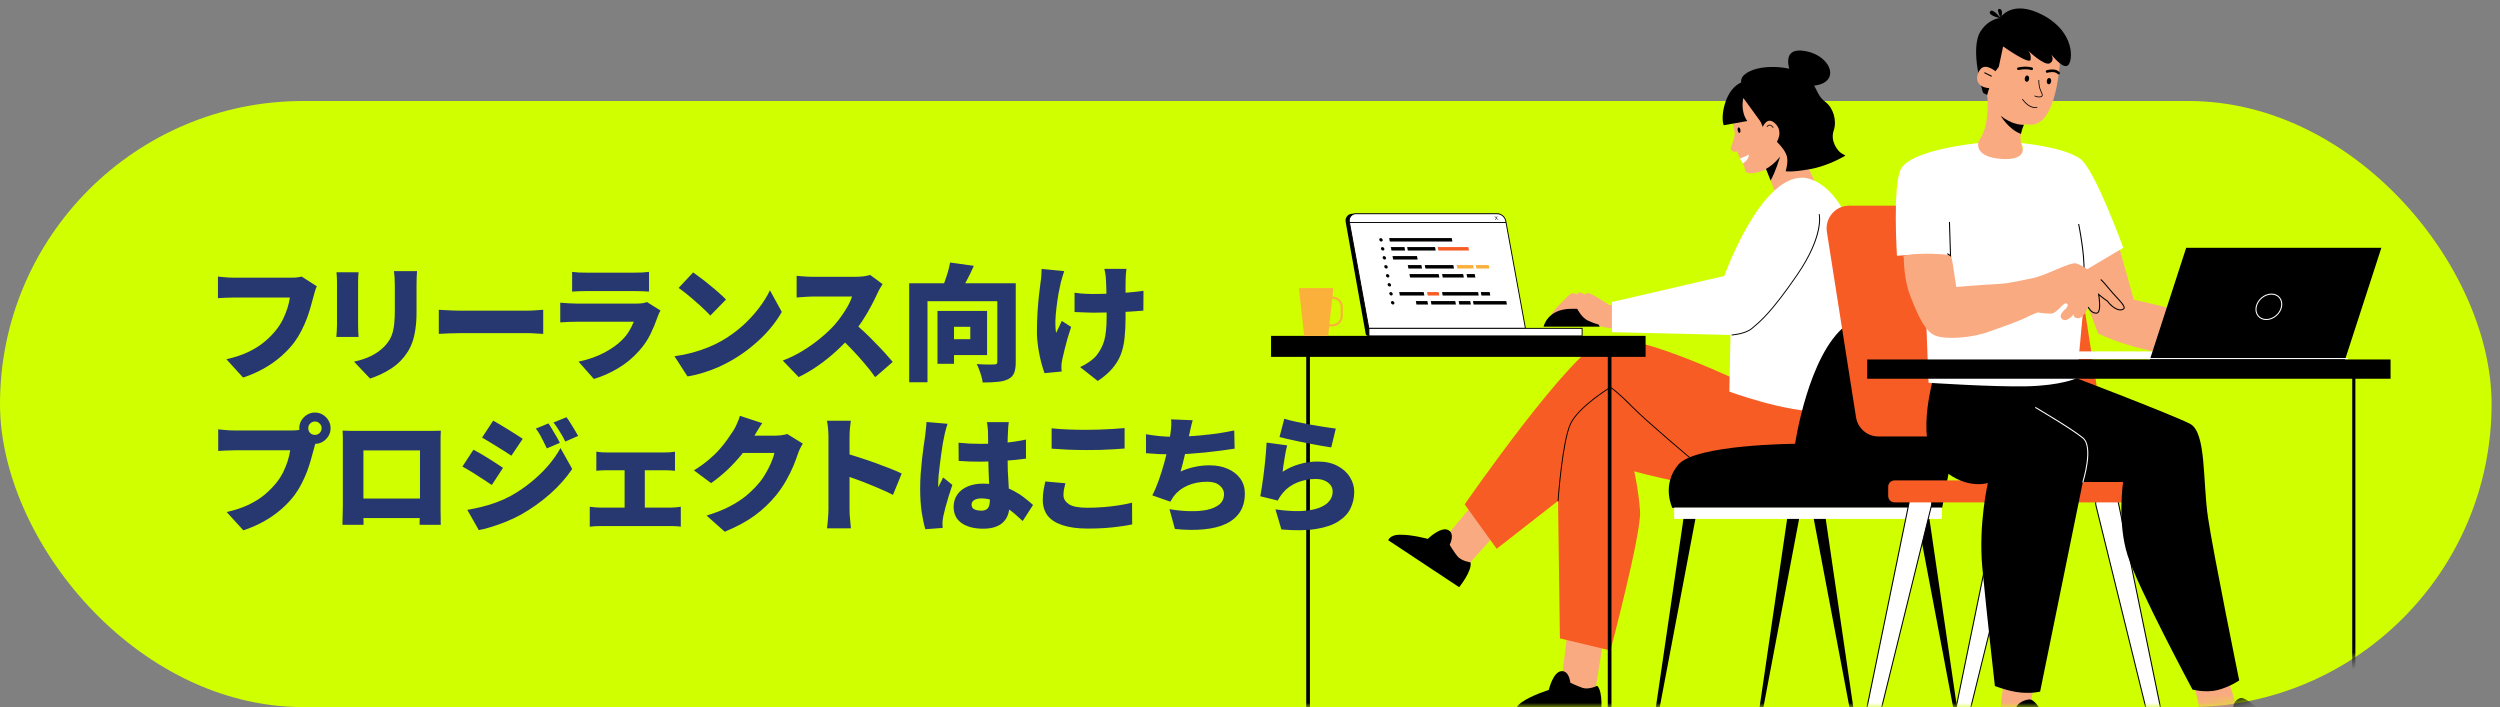<svg width="297" height="84" viewBox="0 0 297 84" fill="none" xmlns="http://www.w3.org/2000/svg">
<rect x="0" y="0" width="297" height="84" fill="#808080" stroke="none"/>
<rect y="12" width="296" height="72" rx="36" fill="#D0FF00"/>
<mask id="mask0_665_3705" style="mask-type:alpha" maskUnits="userSpaceOnUse" x="0" y="0" width="297" height="84">
<path d="M0 0H297V47C297 67.434 280.435 84 260 84H37C16.566 84 0 67.434 0 47V0Z" fill="#D0FF00"/>
</mask>
<g mask="url(#mask0_665_3705)">
<g clip-path="url(#clip0_665_3705)">
<path d="M194.231 39.462C194.231 39.462 190.361 38.898 189.545 38.632C187.373 37.925 187.373 36.688 187.373 36.688C187.373 36.688 184.854 37.925 184.506 37.749C184.158 37.573 184.158 37.307 185.288 36.158C186.417 35.009 186.591 34.832 186.851 34.832C187.112 34.832 187.46 35.009 187.46 35.009C187.46 35.009 187.373 34.744 187.634 34.744C187.894 34.744 188.329 35.009 188.329 35.009C188.329 35.009 188.242 34.832 188.677 34.832C189.111 34.832 191.196 36.246 191.196 36.246L195.104 36.158L194.23 39.462H194.231Z" fill="#F9AA81"/>
<path d="M190.055 38.806H183.378C183.378 38.806 183.813 36.688 186.678 36.688H187.373C187.373 36.688 187.894 37.749 188.677 38.102C189.458 38.456 189.892 38.544 189.892 38.544L190.054 38.806H190.055Z" fill="black"/>
<path d="M216.726 23.864C216.83 24.081 214.344 27.781 214.344 27.781C214.344 27.781 211.741 25.078 211.64 24.725L210.348 21.446L209.8 20.057L209.229 18.608L212.132 14.363L216.727 23.864H216.726Z" fill="#F9AA81"/>
<path d="M211.344 19.375C211.344 19.375 209.185 20.709 207.753 20.565C207.158 20.509 207.389 19.911 207.057 19.42C206.928 19.232 206.816 19.029 206.721 18.829C206.466 18.301 206.316 17.787 206.237 17.556C205.969 16.885 206.134 15.941 206.073 15.627C205.984 15.321 205.379 13.155 206.42 11.483C206.766 10.925 207.651 11.769 208.619 12.716C209.562 13.669 210.587 14.722 210.591 14.721C210.743 16.302 210.995 17.858 211.344 19.375Z" fill="#F9AA81"/>
<path d="M214.264 8.832C216.034 10.14 215.604 11.18 216.858 12.11C217.776 12.791 218.253 14.32 217.846 15.503C217.403 16.788 218.337 17.964 218.787 18.225L219.238 18.484C219.238 18.484 217.278 19.693 215.04 20.093C212.736 20.503 212.135 20.341 212.135 20.341C212.135 20.341 212.484 19.258 212.271 18.531C212.057 17.804 211.279 17.042 211.279 17.042L210.184 15.843L209.922 15.89C209.922 15.89 209.467 15.439 209.073 14.157C208.546 12.441 205.896 10.093 207.197 8.91C208.771 7.479 212.906 7.828 214.264 8.831V8.832Z" fill="black"/>
<path d="M209.258 15.507C209.258 15.507 209.731 13.716 210.773 14.571C212.016 15.592 211.016 16.97 211.016 16.97L209.258 15.507Z" fill="#F9AA81"/>
<path d="M212.922 9.171C212.922 9.171 211.066 5.377 214.584 6.089C218.103 6.802 219.04 10.982 213.408 10.088C207.777 9.194 212.922 9.171 212.922 9.171Z" fill="black"/>
<path d="M204.777 14.878C204.388 13.918 204.874 10.906 206.592 9.933C210.065 7.967 209.291 14.641 209.291 14.641L207.109 11.639C207.109 11.639 206.708 13.179 207.58 14.381L204.777 14.878Z" fill="black"/>
<path d="M210.641 15.193C210.624 15.193 210.608 15.185 210.597 15.171C210.474 15.003 210.353 14.918 210.235 14.918H210.232C210.082 14.919 209.981 15.062 209.981 15.063C209.963 15.088 209.929 15.094 209.904 15.076C209.88 15.059 209.873 15.024 209.891 14.998C209.896 14.991 210.024 14.809 210.23 14.807C210.387 14.807 210.54 14.905 210.684 15.105C210.702 15.13 210.697 15.165 210.673 15.183C210.664 15.191 210.653 15.194 210.641 15.194V15.193Z" fill="#2F1715"/>
<path d="M206.76 15.43C206.791 15.612 206.744 15.772 206.655 15.788C206.567 15.803 206.468 15.669 206.438 15.487C206.407 15.306 206.454 15.145 206.543 15.13C206.631 15.114 206.73 15.249 206.76 15.43Z" fill="black"/>
<path d="M206.123 15.989C206.123 15.989 205.819 17.066 205.661 17.433C205.502 17.8 205.792 18.201 206.528 17.957L206.124 15.989H206.123Z" fill="#F9AA81"/>
<path d="M207.763 18.359C207.761 18.797 207.453 19.15 207.056 19.42C206.927 19.232 206.815 19.03 206.72 18.829C207.116 18.678 207.536 18.501 207.763 18.359Z" fill="white"/>
<path d="M211.48 18.605C210.959 20.286 210.526 21.136 210.349 21.446L209.8 20.057C210.056 19.935 210.683 19.564 211.481 18.605H211.48Z" fill="black"/>
<path d="M190.596 75.328L189.346 83.152L185.29 82.62L186.154 75.709L190.596 75.328Z" fill="#F9AA81"/>
<path d="M190.206 84.694C190.206 84.694 190.482 82.216 189.751 81.472C189.751 81.472 188.746 81.968 188.015 81.72C187.284 81.472 186.553 81.101 186.553 81.101C186.553 81.101 186.431 79.615 185.456 79.739C184.482 79.862 183.994 81.969 183.994 81.969C183.994 81.969 181.92 82.598 180.729 83.463C179.882 84.078 180.048 84.695 180.048 84.695H190.205L190.206 84.694Z" fill="black"/>
<path d="M178.604 62.435L173.349 68.289L170.24 65.585L174.681 60.281L178.604 62.435Z" fill="#F9AA81"/>
<path d="M173.347 69.758C173.347 69.758 174.911 67.838 174.699 66.808C174.699 66.808 173.59 66.663 173.112 66.049C172.634 65.434 172.222 64.716 172.222 64.716C172.222 64.716 172.92 63.404 172.038 62.965C171.156 62.527 169.616 64.018 169.616 64.018C169.616 64.018 167.616 63.467 166.155 63.529C165.115 63.572 164.922 64.181 164.922 64.181L173.347 69.758Z" fill="black"/>
<path d="M216.116 46.921L208.238 46.031C208.238 46.031 194.454 39.266 190.62 40.353C186.786 41.439 174.004 59.918 174.004 59.918L177.806 65.194L185.097 59.503L185.317 75.84L191.319 77.278C191.319 77.278 195.028 63.275 194.838 60.718C194.65 58.16 194.147 55.986 194.147 55.986C194.147 55.986 203.637 58.8 212.562 58.288C221.487 57.778 216.116 46.922 216.116 46.922V46.921Z" fill="#F75C25"/>
<path d="M185.096 59.558C185.096 59.558 185.094 59.558 185.092 59.558C185.061 59.555 185.039 59.529 185.041 59.499C185.062 59.206 185.557 52.303 186.556 50.27C187.557 48.233 191.254 45.985 191.291 45.963L191.318 45.946L191.345 45.963C191.376 45.981 192.127 46.435 193.933 48.274C195.733 50.105 200.978 54.492 201.032 54.536C201.055 54.556 201.058 54.59 201.04 54.614C201.021 54.637 200.986 54.64 200.963 54.621C200.91 54.577 195.66 50.186 193.857 48.352C192.247 46.714 191.468 46.173 191.318 46.076C190.972 46.29 187.594 48.406 186.653 50.32C185.664 52.333 185.155 59.435 185.151 59.506C185.149 59.535 185.125 59.558 185.096 59.558Z" fill="black"/>
<path d="M214.095 21.108C209.004 21.093 204.845 32.783 204.845 32.783L191.495 35.882V39.462L205.58 39.793L205.448 46.525C205.448 46.525 212.328 49.057 216.39 48.858C220.452 48.658 222.791 48.137 222.791 48.137C222.791 48.137 221.699 45.741 221.042 41.015C220.521 37.276 221.128 31.497 220.32 28.448C218.879 23.002 215.859 21.115 214.095 21.109V21.108Z" fill="white"/>
<path d="M235 37.443C233.617 36.292 223.75 35.205 219.287 38.657C214.825 42.111 213.254 52.724 213.254 52.724C213.254 52.724 201.375 52.788 199.364 55.218C197.353 57.648 198.673 60.334 198.673 60.334H230.727L235.001 37.443H235Z" fill="black"/>
<path d="M232.186 84.827L227.731 61.319C227.656 60.926 227.909 60.547 228.294 60.472C228.681 60.396 229.053 60.653 229.127 61.045C229.129 61.054 229.13 61.066 229.133 61.075L232.597 84.755C232.614 84.871 232.536 84.98 232.421 84.997C232.309 85.013 232.206 84.938 232.184 84.826L232.186 84.827Z" fill="black"/>
<path d="M208.93 84.755L212.395 61.075C212.453 60.68 212.815 60.407 213.203 60.466C213.592 60.525 213.86 60.894 213.802 61.289C213.801 61.298 213.799 61.31 213.796 61.319L209.342 84.827C209.32 84.943 209.21 85.018 209.096 84.996C208.986 84.974 208.913 84.868 208.929 84.755H208.93Z" fill="black"/>
<path d="M219.866 84.827L215.412 61.319C215.337 60.926 215.59 60.547 215.975 60.472C216.361 60.396 216.734 60.653 216.808 61.045C216.81 61.054 216.811 61.066 216.813 61.075L220.278 84.755C220.295 84.871 220.217 84.98 220.102 84.997C219.99 85.013 219.887 84.938 219.865 84.826L219.866 84.827Z" fill="black"/>
<path d="M196.612 84.755L200.076 61.075C200.134 60.68 200.497 60.407 200.885 60.466C201.274 60.525 201.542 60.894 201.484 61.289C201.483 61.298 201.48 61.31 201.478 61.319L197.023 84.827C197.002 84.943 196.892 85.018 196.778 84.996C196.668 84.974 196.595 84.868 196.611 84.755H196.612Z" fill="black"/>
<path d="M198.892 61.645L230.694 61.645V60.302L198.892 60.302V61.645Z" fill="white"/>
<path d="M151 42.398L195.498 42.398V39.904L151 39.904V42.398Z" fill="black"/>
<path d="M191.443 41.119H191.005V84.791H191.443V41.119Z" fill="black"/>
<path d="M155.619 41.119H155.181V84.791H155.619V41.119Z" fill="black"/>
<path d="M162.522 39.907H180.556C180.731 39.907 180.864 39.746 180.832 39.571L178.334 25.625C178.31 25.489 178.194 25.391 178.058 25.391H160.647C160.148 25.391 159.771 25.852 159.862 26.351L162.246 39.674C162.27 39.81 162.386 39.907 162.522 39.907Z" fill="black"/>
<path d="M162.616 39.009H181.219L178.89 26.276C178.795 25.762 178.356 25.39 177.841 25.39H161.085C160.586 25.39 160.208 25.851 160.3 26.35L162.616 39.009Z" fill="white"/>
<path d="M181.286 39.065H162.571L160.247 26.36C160.2 26.105 160.266 25.846 160.429 25.647C160.592 25.448 160.831 25.334 161.085 25.334H177.842C178.382 25.334 178.845 25.726 178.944 26.266L181.286 39.065ZM162.662 38.953H181.154L178.836 26.286C178.747 25.799 178.329 25.445 177.842 25.445H161.085C160.863 25.445 160.655 25.544 160.513 25.718C160.37 25.892 160.312 26.119 160.354 26.34L162.662 38.953Z" fill="black"/>
<path d="M165.653 35.971C165.674 36.085 165.601 36.177 165.489 36.177C165.378 36.177 165.27 36.085 165.25 35.971C165.229 35.858 165.302 35.765 165.414 35.765C165.525 35.765 165.633 35.858 165.653 35.971Z" fill="black"/>
<path d="M165.455 34.902C165.476 35.016 165.403 35.108 165.291 35.108C165.179 35.108 165.072 35.016 165.051 34.902C165.031 34.789 165.104 34.696 165.216 34.696C165.327 34.696 165.434 34.789 165.455 34.902Z" fill="black"/>
<path d="M165.256 33.834C165.277 33.947 165.204 34.04 165.092 34.04C164.98 34.04 164.873 33.947 164.852 33.834C164.832 33.72 164.905 33.628 165.017 33.628C165.128 33.628 165.235 33.72 165.256 33.834Z" fill="black"/>
<path d="M165.058 32.765C165.079 32.879 165.005 32.971 164.894 32.971C164.782 32.971 164.675 32.879 164.654 32.765C164.633 32.651 164.707 32.559 164.818 32.559C164.93 32.559 165.037 32.651 165.058 32.765Z" fill="black"/>
<path d="M164.86 31.697C164.881 31.811 164.807 31.903 164.696 31.903C164.584 31.903 164.477 31.811 164.456 31.697C164.435 31.584 164.509 31.491 164.62 31.491C164.732 31.491 164.839 31.584 164.86 31.697Z" fill="black"/>
<path d="M164.661 30.629C164.682 30.742 164.608 30.834 164.497 30.834C164.385 30.834 164.278 30.742 164.257 30.629C164.236 30.515 164.309 30.423 164.421 30.423C164.533 30.423 164.64 30.515 164.661 30.629Z" fill="black"/>
<path d="M164.463 29.56C164.484 29.673 164.41 29.766 164.299 29.766C164.187 29.766 164.08 29.673 164.059 29.56C164.038 29.446 164.111 29.354 164.223 29.354C164.335 29.354 164.442 29.446 164.463 29.56Z" fill="black"/>
<path d="M164.265 28.492C164.286 28.606 164.212 28.698 164.101 28.698C163.989 28.698 163.882 28.606 163.861 28.492C163.84 28.379 163.913 28.286 164.025 28.286C164.137 28.286 164.244 28.379 164.265 28.492Z" fill="black"/>
<path d="M172.543 28.697H165.111L165.034 28.286H172.466L172.543 28.697Z" fill="black"/>
<path d="M170.56 29.766H167.248L167.171 29.355H170.483L170.56 29.766Z" fill="black"/>
<path d="M166.925 29.766H165.309L165.232 29.355H166.848L166.925 29.766Z" fill="black"/>
<path d="M168.415 30.834H165.507L165.431 30.424H168.339L168.415 30.834Z" fill="black"/>
<path d="M168.937 31.902H167.321L167.245 31.491H168.86L168.937 31.902Z" fill="black"/>
<path d="M172.733 31.902H169.341L169.264 31.491H172.658L172.733 31.902Z" fill="black"/>
<path d="M175.076 31.902H173.138L173.062 31.491H175.001L175.076 31.902Z" fill="#FBB03B"/>
<path d="M176.934 31.902H175.4L175.323 31.491H176.858L176.934 31.902Z" fill="#FBB03B"/>
<path d="M170.993 32.971H167.52L167.444 32.56H170.917L170.993 32.971Z" fill="black"/>
<path d="M173.902 32.971H171.397L171.321 32.56H173.825L173.902 32.971Z" fill="black"/>
<path d="M175.275 32.971H174.306L174.229 32.56H175.199L175.275 32.971Z" fill="black"/>
<path d="M169.21 35.107H166.301L166.225 34.696H169.133L169.21 35.107Z" fill="black"/>
<path d="M170.987 35.107H169.613L169.537 34.696H170.91L170.987 35.107Z" fill="#F75C25"/>
<path d="M175.671 35.107H171.391L171.314 34.696H175.596L175.671 35.107Z" fill="black"/>
<path d="M177.045 35.107H175.995L175.919 34.696H176.969L177.045 35.107Z" fill="black"/>
<path d="M169.649 36.176H168.276L168.201 35.765H169.574L169.649 36.176Z" fill="black"/>
<path d="M172.962 36.176H170.053L169.978 35.765H172.885L172.962 36.176Z" fill="black"/>
<path d="M174.739 36.176H173.366L173.289 35.765H174.662L174.739 36.176Z" fill="black"/>
<path d="M179.021 36.176H175.063L174.986 35.765H178.944L179.021 36.176Z" fill="black"/>
<path d="M174.518 29.766H170.883L170.806 29.355H174.441L174.518 29.766Z" fill="#F75C25"/>
<path d="M178.92 26.381H160.09V26.493H178.92V26.381Z" fill="black"/>
<path d="M177.946 26.124L177.774 25.946L177.68 26.124H177.617L177.734 25.906L177.531 25.699H177.595L177.757 25.865L177.846 25.699H177.907L177.795 25.906L178.01 26.124H177.945H177.946Z" fill="black"/>
<path d="M205.724 39.852L205.716 39.741C205.733 39.741 207.349 39.623 208.092 38.975C208.166 38.91 208.245 38.843 208.331 38.772C209.135 38.094 210.482 36.96 213.445 32.64C216.675 27.929 216.07 25.475 216.064 25.451L216.169 25.422C216.196 25.523 216.795 27.951 213.535 32.705C210.564 37.038 209.209 38.178 208.401 38.859C208.316 38.93 208.237 38.996 208.164 39.06C207.394 39.733 205.793 39.849 205.725 39.853L205.724 39.852Z" fill="black"/>
<path d="M162.627 39.907H187.956V39.009H162.627V39.907Z" fill="white"/>
<path d="M188.011 39.963H162.573V38.953H188.011V39.963ZM162.682 39.852H187.902V39.065H162.682V39.852Z" fill="black"/>
<path d="M157.784 39.907H154.933L154.312 34.23H158.405L157.784 39.907Z" fill="#FBB03B"/>
<path d="M158.311 38.772H157.041V35.24H158.311C158.978 35.24 159.521 35.792 159.521 36.471V37.541C159.521 38.22 158.978 38.772 158.311 38.772ZM157.289 38.519H158.311C158.841 38.519 159.274 38.08 159.274 37.54V36.47C159.274 35.93 158.841 35.49 158.311 35.49H157.289V38.518V38.519Z" fill="#FBB03B"/>
</g>
<g clip-path="url(#clip1_665_3705)">
<path d="M244.807 5.816C244.807 5.816 244.71 14.749 241.32 14.813C237.93 14.877 235.801 12.046 235.9 10.355C236 8.664 235.65 4.411 239.27 3.728C241.725 3.265 245.021 5.048 244.807 5.814V5.816Z" fill="#F9AA81"/>
<path d="M236.976 8.574L237.454 7.945L237.972 5.513C237.972 5.513 241.163 7.792 241.244 7.071C241.325 6.35 240.925 6.002 240.925 6.002C240.925 6.002 242.86 7.86 243.499 7.524C244.139 7.189 243.707 6.477 243.707 6.477C243.707 6.477 245.102 8.31 245.692 7.746C246.283 7.181 246.51 3.839 242.75 1.822C238.991 -0.196 237.599 2.145 237.599 2.145C237.599 2.145 236.298 2.206 235.319 3.679C233.921 5.781 235.587 11.021 235.587 11.021L236.073 11.3L236.22 10.775L236.975 8.575L236.976 8.574Z" fill="black"/>
<path d="M237.239 8.607C237.239 8.607 235.932 7.408 235.279 8.222C234.627 9.035 234.619 10.374 236.402 10.482C238.185 10.59 237.239 8.609 237.239 8.609V8.607Z" fill="#F9AA81"/>
<path d="M242.244 11.568C241.966 11.568 241.726 11.446 241.712 11.439C241.69 11.428 241.68 11.399 241.692 11.377C241.704 11.353 241.732 11.344 241.755 11.356C241.759 11.359 242.125 11.545 242.455 11.444C242.511 11.427 242.547 11.402 242.563 11.365C242.607 11.268 242.525 11.085 242.436 10.89C242.37 10.743 242.295 10.578 242.256 10.412C242.149 9.957 242.163 9.551 242.164 9.535C242.164 9.508 242.189 9.488 242.213 9.489C242.239 9.489 242.259 9.512 242.258 9.538C242.258 9.542 242.244 9.949 242.347 10.39C242.385 10.547 242.457 10.709 242.522 10.851C242.623 11.075 242.711 11.268 242.649 11.404C242.622 11.466 242.566 11.51 242.482 11.535C242.402 11.559 242.321 11.569 242.243 11.569L242.244 11.568Z" fill="black"/>
<path d="M241.062 9.374C241.037 9.58 240.9 9.733 240.757 9.716C240.613 9.698 240.517 9.516 240.542 9.31C240.567 9.104 240.704 8.95 240.848 8.968C240.991 8.986 241.087 9.168 241.062 9.374Z" fill="black"/>
<path d="M243.678 9.669C243.653 9.875 243.515 10.028 243.372 10.011C243.228 9.993 243.132 9.811 243.157 9.605C243.182 9.399 243.319 9.246 243.463 9.263C243.606 9.281 243.703 9.463 243.678 9.669Z" fill="black"/>
<path d="M241.371 8.329C241.352 8.329 241.334 8.325 241.316 8.319C241.312 8.317 240.757 8.125 239.813 8.319C239.73 8.336 239.646 8.281 239.629 8.197C239.611 8.111 239.666 8.028 239.75 8.012C240.799 7.796 241.418 8.023 241.424 8.026C241.505 8.056 241.545 8.146 241.515 8.228C241.492 8.291 241.433 8.33 241.369 8.33L241.371 8.329Z" fill="black"/>
<path d="M244.56 8.842C244.517 8.842 244.473 8.825 244.444 8.79C244.119 8.424 243.388 8.601 243.244 8.641C243.231 8.645 243.208 8.649 243.195 8.649C243.108 8.649 243.039 8.579 243.039 8.492C243.039 8.418 243.09 8.355 243.16 8.339C243.413 8.269 244.241 8.091 244.676 8.58C244.733 8.644 244.728 8.743 244.663 8.802C244.633 8.829 244.596 8.842 244.56 8.842Z" fill="black"/>
<path d="M236.571 9.105C236.562 9.105 236.552 9.102 236.543 9.099L235.762 8.712C235.731 8.697 235.718 8.659 235.733 8.628C235.748 8.596 235.786 8.584 235.817 8.599L236.598 8.986C236.629 9.001 236.642 9.038 236.627 9.07C236.616 9.092 236.594 9.105 236.571 9.105Z" fill="black"/>
<path d="M241.753 12.825C241.441 12.825 240.874 12.681 240.236 11.833C240.221 11.811 240.225 11.782 240.245 11.767C240.266 11.751 240.295 11.756 240.311 11.776C241.209 12.973 241.966 12.703 241.973 12.7C241.997 12.691 242.024 12.702 242.033 12.727C242.042 12.751 242.03 12.779 242.007 12.787C241.995 12.791 241.904 12.825 241.753 12.825Z" fill="black"/>
<path d="M235.285 16.407C233.904 18.51 236.15 20.646 236.15 20.646C236.15 20.646 241.266 19.64 240.392 17.882C240.018 17.128 239.979 16.421 240.09 15.911C240.186 15.454 240.321 15.085 240.433 14.828C240.549 14.559 240.639 14.412 240.639 14.412L236.091 11.385C236.091 11.385 236.421 14.681 235.285 16.407Z" fill="#F9AA81"/>
<path d="M237.683 13.759C237.683 13.759 238.617 15.371 240.09 15.911C240.186 15.454 240.321 15.085 240.433 14.828C239.933 14.834 238.894 14.709 237.685 13.759H237.683Z" fill="black"/>
<path d="M237.703 2.18C237.703 2.18 236.696 0.887 236.419 1.377C236.142 1.866 237.703 2.18 237.703 2.18Z" fill="black"/>
<path d="M237.703 2.18C237.703 2.18 238.085 1.166 237.565 1.062C237.045 0.957 237.703 2.18 237.703 2.18Z" fill="black"/>
<path d="M222.797 87.068L229.456 60.06C229.634 59.338 229.198 58.608 228.48 58.428C227.763 58.249 227.038 58.688 226.859 59.411C226.856 59.426 226.851 59.447 226.848 59.462L221.25 86.712C221.161 87.144 221.437 87.568 221.866 87.657C222.284 87.744 222.695 87.481 222.797 87.067V87.068Z" fill="white"/>
<path d="M222.028 87.737C221.971 87.737 221.912 87.731 221.852 87.719C221.39 87.622 221.091 87.165 221.187 86.7L226.786 59.45C226.79 59.434 226.795 59.412 226.798 59.396C226.984 58.642 227.745 58.18 228.494 58.367C229.243 58.554 229.702 59.32 229.516 60.074L222.857 87.082C222.76 87.474 222.413 87.736 222.028 87.736V87.737ZM228.158 58.452C227.587 58.452 227.064 58.843 226.921 59.427C226.917 59.442 226.913 59.462 226.909 59.477L221.311 86.727C221.23 87.126 221.484 87.515 221.879 87.598C222.264 87.677 222.641 87.44 222.737 87.054L229.396 60.047C229.566 59.359 229.148 58.662 228.465 58.491C228.363 58.466 228.26 58.453 228.158 58.453V58.452Z" fill="black"/>
<path d="M233.386 87.068L240.045 60.06C240.224 59.338 239.787 58.608 239.07 58.428C238.352 58.249 237.627 58.688 237.449 59.411C237.445 59.426 237.44 59.447 237.438 59.462L231.839 86.712C231.75 87.144 232.026 87.568 232.455 87.657C232.873 87.744 233.284 87.481 233.386 87.067V87.068Z" fill="white"/>
<path d="M232.618 87.737C232.56 87.737 232.502 87.731 232.442 87.719C231.979 87.622 231.681 87.165 231.777 86.7L237.375 59.45C237.379 59.433 237.384 59.412 237.388 59.396C237.574 58.642 238.335 58.18 239.083 58.368C239.832 58.555 240.291 59.322 240.105 60.075L233.446 87.083C233.349 87.475 233.002 87.737 232.618 87.737ZM238.748 58.452C238.176 58.452 237.654 58.843 237.51 59.427C237.506 59.442 237.503 59.462 237.499 59.477L231.9 86.727C231.819 87.126 232.074 87.515 232.468 87.598C232.854 87.677 233.23 87.44 233.326 87.054L239.986 60.047C240.155 59.359 239.737 58.662 239.055 58.491C238.952 58.466 238.849 58.453 238.748 58.453V58.452Z" fill="black"/>
<path d="M255.659 87.068L249 60.06C248.822 59.338 249.259 58.608 249.976 58.428C250.694 58.249 251.418 58.688 251.597 59.411C251.601 59.426 251.606 59.447 251.608 59.462L257.207 86.712C257.295 87.144 257.019 87.568 256.59 87.657C256.172 87.744 255.762 87.481 255.659 87.067V87.068Z" fill="white"/>
<path d="M256.428 87.737C256.042 87.737 255.697 87.475 255.599 87.083L248.94 60.075C248.754 59.322 249.212 58.555 249.962 58.368C250.712 58.181 251.472 58.642 251.658 59.397C251.662 59.413 251.667 59.435 251.67 59.451L257.27 86.701C257.366 87.167 257.068 87.623 256.605 87.72C256.546 87.732 256.488 87.739 256.429 87.739L256.428 87.737ZM255.72 87.053C255.816 87.438 256.192 87.676 256.579 87.597C256.974 87.514 257.229 87.124 257.147 86.726L251.548 59.476C251.546 59.461 251.541 59.442 251.537 59.427C251.367 58.74 250.675 58.32 249.992 58.49C249.31 58.661 248.893 59.358 249.061 60.045L255.72 87.053Z" fill="black"/>
<path d="M225.524 49.651L225.278 49.694L226.791 58.398L227.037 58.355L225.524 49.651Z" fill="black"/>
<path d="M244.974 49.651L244.728 49.694L246.241 58.398L246.487 58.355L244.974 49.651Z" fill="black"/>
<path d="M225.066 59.684H252.743C253.157 59.684 253.492 59.346 253.492 58.93V57.827C253.492 57.41 253.157 57.073 252.743 57.073H225.066C224.653 57.073 224.318 57.41 224.318 57.827V58.93C224.318 59.346 224.653 59.684 225.066 59.684Z" fill="#F75C25"/>
<path d="M223.149 51.85H246.885C248.536 51.85 249.796 50.365 249.538 48.723L246.076 26.712C245.868 25.398 244.744 24.43 243.423 24.43H219.686C218.036 24.43 216.775 25.916 217.034 27.558L220.496 49.568C220.703 50.883 221.827 51.85 223.149 51.85Z" fill="#F75C25"/>
<path d="M260.508 80.631L261.37 84.475L265.484 86.265L265.989 84.938L264.023 78.416L260.508 80.631Z" fill="#F9AA81"/>
<path d="M238.123 80.168L237.433 86.02L240.893 85.742L241.997 79.193L238.123 80.168Z" fill="#F9AA81"/>
<path d="M230.005 43.788C230.005 43.788 227.258 52.087 230.243 55.215C233.23 58.342 236.156 57.379 236.156 57.379C236.156 57.379 235.021 62.311 235.499 67.423C235.977 72.535 236.992 81.497 236.992 81.497C236.992 81.497 238.664 82.159 240.098 82.278C241.531 82.399 242.367 82.158 242.367 82.158L247.444 57.259H252.223C252.223 57.259 251.507 62.071 252.761 65.979C254.015 69.889 260.466 81.918 260.466 81.918C260.466 81.918 262.019 82.339 263.453 81.978C264.886 81.618 266.02 80.835 266.02 80.835C266.02 80.835 262.975 65.919 262.317 61.529C261.66 57.138 262.138 51.365 260.167 50.342C258.196 49.319 244.757 44.147 244.518 44.147C244.28 44.147 230.005 43.786 230.005 43.786V43.788Z" fill="black"/>
<path d="M251.519 28.527L253.495 35.597C253.495 35.597 267.755 38.856 269.725 39.998C271.696 41.142 274.264 42.163 273.07 42.705C271.876 43.246 269.427 42.103 269.427 42.103C269.427 42.103 266.503 42.496 260.232 42.255C253.961 42.015 249.252 39.616 249.252 39.616L246.133 31.456L251.521 28.525L251.519 28.527Z" fill="#F9AA81"/>
<path d="M240.143 17.003C240.143 17.003 241.242 19.068 237.897 18.887C234.552 18.706 235.027 17.003 235.027 17.003C235.027 17.003 226.917 17.756 225.794 20.144C224.843 22.164 225.357 30.383 225.357 30.383L228.539 30.195L229.109 45.471C229.109 45.471 236.753 45.986 240.817 45.892C244.879 45.798 246.729 44.93 246.729 44.93L247.924 31.999L252.246 29.441C252.246 29.441 248.868 20.102 247.137 18.872C245.106 17.428 240.143 17.003 240.143 17.003Z" fill="white"/>
<path d="M237.251 84.906C237.251 84.906 237.112 85.88 237.112 86.578C237.112 87.275 237.251 87.692 237.251 87.692H244.723C244.723 87.692 245.416 86.857 245.139 86.299C244.862 85.741 243.616 85.741 242.925 84.906C242.233 84.07 241.68 83.094 241.126 83.094C240.572 83.094 239.604 83.512 239.465 84.208C239.327 84.906 239.188 85.462 238.773 85.462C238.357 85.462 237.251 84.904 237.251 84.904V84.906Z" fill="black"/>
<path d="M260.996 84.368C260.996 84.368 260.615 85.079 260.62 85.893C260.623 86.217 260.693 86.535 260.776 86.8C260.907 87.215 261.274 87.509 261.704 87.555C262.871 87.682 265.429 87.935 267.708 87.987C270.78 88.059 273.759 87.832 273.322 87.056C272.884 86.28 270.425 85.884 269.304 84.999C268.184 84.113 266.719 82.748 266.129 82.936C265.539 83.123 265.156 83.767 265.298 84.637C265.44 85.506 260.997 84.368 260.997 84.368H260.996Z" fill="black"/>
<path d="M247.446 57.323C247.439 57.323 247.433 57.323 247.427 57.32C247.394 57.31 247.376 57.274 247.387 57.241C247.399 57.2 248.673 53.12 247.407 52.076C246.112 51.009 241.843 48.498 241.801 48.473C241.771 48.455 241.761 48.416 241.778 48.387C241.796 48.357 241.835 48.347 241.863 48.365C241.907 48.39 246.183 50.905 247.485 51.979C248.817 53.076 247.559 57.108 247.505 57.28C247.497 57.306 247.473 57.324 247.446 57.324V57.323Z" fill="white"/>
<path d="M221.821 44.991L284 44.991V42.706L221.821 42.706V44.991Z" fill="black"/>
<path d="M247.502 33.042L247.383 33.002C247.871 31.526 246.892 26.676 246.882 26.627L247.004 26.601C247.045 26.802 248 31.535 247.5 33.042H247.502Z" fill="black"/>
<path d="M228.054 30.161C230.062 30.064 231.783 30.32 231.783 30.32C231.783 30.32 232.033 31.451 232.157 32.456C232.212 32.904 232.392 33.882 232.407 34.09C233.153 34.046 234.729 33.879 236.87 33.77C237.426 33.743 237.964 33.693 238.465 33.632C239.334 33.476 240.488 33.274 241.565 33.027C243.369 32.612 245.951 31.068 246.688 31.302C247.426 31.537 248.729 32.491 249.567 33.2C249.936 33.514 250.549 34.318 251.007 34.828C251.684 35.583 252.606 36.449 252.284 36.691C251.709 37.126 250.728 36.317 250.359 35.769C249.796 35.39 249.316 34.974 249.316 34.974C249.316 34.974 249.714 37.164 249.066 37.202C248.419 37.238 248.077 36.478 248.077 36.478C248.077 36.478 247.562 37.764 246.928 37.801C246.28 37.837 246.353 37.331 246.353 37.331C246.353 37.331 245.563 38.381 244.986 37.911C244.411 37.442 245.417 36.68 245.417 36.68C245.417 36.68 245.866 36.227 245.507 36.047C245.147 35.867 244.36 37.215 243.712 37.253C243.065 37.29 242.088 37.12 242.088 37.12L241.12 37.511C239.892 38.185 237.644 38.903 236.401 39.366C234.172 40.198 231.097 40.348 229.913 39.869C228.729 39.39 227.926 37.694 226.918 35.095C226.148 33.108 226.169 30.572 226.169 30.572C226.169 30.572 225.533 30.281 228.055 30.161H228.054Z" fill="#F9AA81"/>
<path d="M249.021 37.267C248.371 37.267 248.036 36.537 248.022 36.506L248.136 36.454C248.139 36.462 248.471 37.17 249.065 37.141C249.126 37.138 249.176 37.11 249.22 37.055C249.494 36.703 249.34 35.444 249.257 34.988L249.226 34.813L249.36 34.929C249.36 34.929 249.844 35.347 250.398 35.72L250.415 35.737C250.661 36.101 251.245 36.655 251.773 36.743C251.961 36.774 252.122 36.74 252.25 36.644C252.275 36.625 252.288 36.601 252.29 36.57C252.312 36.327 251.793 35.769 251.336 35.278C251.21 35.142 251.083 35.005 250.963 34.873C250.801 34.693 250.616 34.471 250.438 34.257C250.107 33.86 249.765 33.45 249.529 33.252L249.609 33.155C249.852 33.361 250.198 33.775 250.532 34.176C250.711 34.39 250.894 34.611 251.055 34.789C251.174 34.921 251.3 35.057 251.426 35.193C251.97 35.777 252.44 36.282 252.414 36.581C252.408 36.648 252.377 36.705 252.324 36.744C252.167 36.864 251.973 36.905 251.75 36.867C251.191 36.773 250.579 36.202 250.317 35.818C249.933 35.559 249.587 35.282 249.407 35.134C249.474 35.575 249.618 36.748 249.317 37.133C249.252 37.217 249.169 37.262 249.071 37.267C249.055 37.267 249.038 37.268 249.021 37.268V37.267Z" fill="black"/>
<path d="M279.82 43.827H279.446V87.675H279.82V43.827Z" fill="black"/>
<path d="M231.787 30.503L231.312 30.185L231.381 30.079L231.654 30.264L231.533 26.365L231.658 26.36L231.787 30.503Z" fill="black"/>
<path d="M246.746 42.653H257.552V41.746H246.746V42.653Z" fill="white"/>
<path d="M255.387 42.779H278.576L282.907 29.441H259.718L255.387 42.779Z" fill="black"/>
<path d="M269.234 38.023C268.82 38.023 268.461 37.861 268.224 37.569C267.979 37.267 267.893 36.865 267.979 36.437C268.154 35.576 268.992 34.875 269.848 34.875C270.263 34.875 270.622 35.037 270.859 35.33C271.104 35.631 271.19 36.033 271.104 36.462C270.929 37.322 270.09 38.023 269.234 38.023ZM269.848 35.002C269.049 35.002 268.265 35.657 268.102 36.463C268.022 36.854 268.1 37.218 268.32 37.491C268.533 37.755 268.858 37.899 269.234 37.899C270.034 37.899 270.818 37.243 270.981 36.438C271.061 36.047 270.983 35.683 270.763 35.41C270.55 35.146 270.225 35.002 269.848 35.002Z" fill="white"/>
<path d="M278.947 42.534H255.122V42.659H278.947V42.534Z" fill="white"/>
</g>
</g>
<path d="M37.638 34.01C37.557 34.17 37.483 34.37 37.413 34.61C37.352 34.84 37.297 35.04 37.248 35.21C37.157 35.56 37.047 35.96 36.917 36.41C36.797 36.85 36.648 37.315 36.468 37.805C36.288 38.285 36.072 38.77 35.822 39.26C35.583 39.74 35.303 40.2 34.983 40.64C34.532 41.24 33.998 41.81 33.377 42.35C32.767 42.88 32.083 43.36 31.323 43.79C30.573 44.21 29.758 44.565 28.878 44.855L26.898 42.68C27.907 42.45 28.777 42.16 29.508 41.81C30.238 41.46 30.867 41.065 31.398 40.625C31.938 40.175 32.403 39.705 32.792 39.215C33.112 38.815 33.383 38.395 33.602 37.955C33.822 37.505 34.002 37.06 34.142 36.62C34.282 36.17 34.383 35.745 34.443 35.345C34.292 35.345 34.053 35.345 33.722 35.345C33.403 35.345 33.028 35.345 32.597 35.345C32.178 35.345 31.733 35.345 31.262 35.345C30.802 35.345 30.352 35.345 29.913 35.345C29.473 35.345 29.067 35.345 28.698 35.345C28.337 35.345 28.052 35.345 27.843 35.345C27.473 35.345 27.102 35.355 26.733 35.375C26.372 35.385 26.093 35.4 25.892 35.42V32.855C26.052 32.875 26.253 32.895 26.492 32.915C26.733 32.935 26.977 32.955 27.227 32.975C27.477 32.985 27.683 32.99 27.843 32.99C28.023 32.99 28.258 32.99 28.547 32.99C28.848 32.99 29.177 32.99 29.538 32.99C29.907 32.99 30.288 32.99 30.677 32.99C31.078 32.99 31.473 32.99 31.863 32.99C32.252 32.99 32.617 32.99 32.958 32.99C33.307 32.99 33.612 32.99 33.873 32.99C34.133 32.99 34.328 32.99 34.458 32.99C34.627 32.99 34.843 32.985 35.102 32.975C35.362 32.955 35.608 32.915 35.837 32.855L37.638 34.01ZM49.545 32.21C49.535 32.43 49.52 32.675 49.5 32.945C49.49 33.205 49.485 33.5 49.485 33.83C49.485 34.12 49.485 34.47 49.485 34.88C49.485 35.28 49.485 35.68 49.485 36.08C49.485 36.48 49.485 36.82 49.485 37.1C49.485 37.85 49.44 38.515 49.35 39.095C49.27 39.675 49.15 40.19 48.99 40.64C48.83 41.09 48.635 41.49 48.405 41.84C48.185 42.19 47.93 42.515 47.64 42.815C47.31 43.165 46.925 43.485 46.485 43.775C46.055 44.055 45.62 44.295 45.18 44.495C44.74 44.695 44.335 44.855 43.965 44.975L42.06 42.965C42.84 42.795 43.525 42.565 44.115 42.275C44.715 41.975 45.24 41.595 45.69 41.135C45.94 40.865 46.145 40.595 46.305 40.325C46.465 40.045 46.585 39.745 46.665 39.425C46.755 39.095 46.815 38.73 46.845 38.33C46.885 37.92 46.905 37.455 46.905 36.935C46.905 36.645 46.905 36.305 46.905 35.915C46.905 35.525 46.905 35.14 46.905 34.76C46.905 34.38 46.905 34.07 46.905 33.83C46.905 33.5 46.895 33.205 46.875 32.945C46.855 32.675 46.83 32.43 46.8 32.21H49.545ZM42.6 32.345C42.59 32.535 42.575 32.715 42.555 32.885C42.545 33.045 42.54 33.26 42.54 33.53C42.54 33.66 42.54 33.855 42.54 34.115C42.54 34.365 42.54 34.655 42.54 34.985C42.54 35.315 42.54 35.66 42.54 36.02C42.54 36.37 42.54 36.715 42.54 37.055C42.54 37.395 42.54 37.705 42.54 37.985C42.54 38.255 42.54 38.47 42.54 38.63C42.54 38.82 42.545 39.05 42.555 39.32C42.575 39.59 42.59 39.825 42.6 40.025H39.96C39.97 39.875 39.985 39.66 40.005 39.38C40.025 39.1 40.035 38.845 40.035 38.615C40.035 38.455 40.035 38.24 40.035 37.97C40.035 37.69 40.035 37.38 40.035 37.04C40.035 36.7 40.035 36.355 40.035 36.005C40.035 35.645 40.035 35.305 40.035 34.985C40.035 34.655 40.035 34.365 40.035 34.115C40.035 33.855 40.035 33.66 40.035 33.53C40.035 33.39 40.03 33.205 40.02 32.975C40.01 32.745 39.995 32.535 39.975 32.345H42.6ZM52.13 36.8C52.33 36.81 52.585 36.825 52.895 36.845C53.215 36.865 53.54 36.88 53.87 36.89C54.2 36.9 54.485 36.905 54.725 36.905C55.035 36.905 55.38 36.905 55.76 36.905C56.15 36.905 56.56 36.905 56.99 36.905C57.42 36.905 57.855 36.905 58.295 36.905C58.745 36.905 59.185 36.905 59.615 36.905C60.045 36.905 60.455 36.905 60.845 36.905C61.235 36.905 61.585 36.905 61.895 36.905C62.215 36.905 62.48 36.905 62.69 36.905C63.03 36.905 63.365 36.89 63.695 36.86C64.035 36.83 64.315 36.81 64.535 36.8V39.665C64.345 39.655 64.065 39.64 63.695 39.62C63.335 39.59 63 39.575 62.69 39.575C62.48 39.575 62.215 39.575 61.895 39.575C61.575 39.575 61.22 39.575 60.83 39.575C60.44 39.575 60.03 39.575 59.6 39.575C59.17 39.575 58.73 39.575 58.28 39.575C57.84 39.575 57.405 39.575 56.975 39.575C56.545 39.575 56.135 39.575 55.745 39.575C55.365 39.575 55.025 39.575 54.725 39.575C54.295 39.575 53.83 39.585 53.33 39.605C52.84 39.625 52.44 39.645 52.13 39.665V36.8ZM67.968 32.3C68.178 32.33 68.443 32.355 68.763 32.375C69.093 32.385 69.388 32.39 69.648 32.39C69.848 32.39 70.143 32.39 70.533 32.39C70.933 32.39 71.368 32.39 71.838 32.39C72.318 32.39 72.793 32.39 73.263 32.39C73.733 32.39 74.153 32.39 74.523 32.39C74.893 32.39 75.163 32.39 75.333 32.39C75.573 32.39 75.873 32.385 76.233 32.375C76.593 32.355 76.883 32.33 77.103 32.3V34.64C76.893 34.62 76.613 34.605 76.263 34.595C75.913 34.585 75.593 34.58 75.303 34.58C75.143 34.58 74.873 34.58 74.493 34.58C74.123 34.58 73.698 34.58 73.218 34.58C72.748 34.58 72.273 34.58 71.793 34.58C71.323 34.58 70.893 34.58 70.503 34.58C70.123 34.58 69.838 34.58 69.648 34.58C69.398 34.58 69.113 34.585 68.793 34.595C68.473 34.605 68.198 34.62 67.968 34.64V32.3ZM78.468 36.89C78.408 37 78.343 37.125 78.273 37.265C78.213 37.405 78.168 37.52 78.138 37.61C77.888 38.33 77.593 39.04 77.253 39.74C76.913 40.43 76.463 41.085 75.903 41.705C75.163 42.535 74.323 43.225 73.383 43.775C72.453 44.325 71.508 44.74 70.548 45.02L68.733 42.965C69.903 42.715 70.918 42.36 71.778 41.9C72.648 41.44 73.353 40.94 73.893 40.4C74.263 40.03 74.553 39.66 74.763 39.29C74.983 38.92 75.158 38.565 75.288 38.225C75.178 38.225 74.998 38.225 74.748 38.225C74.508 38.225 74.218 38.225 73.878 38.225C73.538 38.225 73.173 38.225 72.783 38.225C72.393 38.225 71.988 38.225 71.568 38.225C71.158 38.225 70.758 38.225 70.368 38.225C69.988 38.225 69.633 38.225 69.303 38.225C68.973 38.225 68.693 38.225 68.463 38.225C68.273 38.225 67.993 38.23 67.623 38.24C67.253 38.25 66.898 38.27 66.558 38.3V35.96C66.908 35.99 67.248 36.015 67.578 36.035C67.918 36.055 68.213 36.065 68.463 36.065C68.633 36.065 68.868 36.065 69.168 36.065C69.468 36.065 69.808 36.065 70.188 36.065C70.568 36.065 70.968 36.065 71.388 36.065C71.818 36.065 72.243 36.065 72.663 36.065C73.093 36.065 73.498 36.065 73.878 36.065C74.268 36.065 74.608 36.065 74.898 36.065C75.198 36.065 75.433 36.065 75.603 36.065C75.893 36.065 76.143 36.05 76.353 36.02C76.573 35.98 76.743 35.935 76.863 35.885L78.468 36.89ZM82.348 32.36C82.608 32.54 82.913 32.765 83.263 33.035C83.613 33.295 83.973 33.58 84.343 33.89C84.723 34.19 85.078 34.49 85.408 34.79C85.748 35.08 86.028 35.345 86.248 35.585L84.388 37.49C84.188 37.27 83.933 37.015 83.623 36.725C83.313 36.425 82.978 36.12 82.618 35.81C82.258 35.49 81.903 35.19 81.553 34.91C81.203 34.63 80.893 34.395 80.623 34.205L82.348 32.36ZM80.128 42.32C80.868 42.22 81.568 42.08 82.228 41.9C82.898 41.72 83.528 41.51 84.118 41.27C84.708 41.03 85.248 40.77 85.738 40.49C86.638 39.97 87.458 39.38 88.198 38.72C88.938 38.05 89.583 37.355 90.133 36.635C90.693 35.905 91.138 35.19 91.468 34.49L92.878 37.055C92.478 37.765 91.983 38.465 91.393 39.155C90.803 39.835 90.138 40.48 89.398 41.09C88.668 41.7 87.883 42.25 87.043 42.74C86.533 43.04 85.983 43.325 85.393 43.595C84.803 43.855 84.193 44.08 83.563 44.27C82.933 44.47 82.303 44.62 81.673 44.72L80.128 42.32ZM104.856 33.755C104.786 33.855 104.686 34.015 104.556 34.235C104.426 34.455 104.321 34.66 104.241 34.85C104.031 35.31 103.771 35.83 103.461 36.41C103.161 36.98 102.816 37.56 102.426 38.15C102.046 38.74 101.636 39.295 101.196 39.815C100.636 40.465 100.011 41.105 99.32 41.735C98.641 42.355 97.921 42.93 97.16 43.46C96.41 43.98 95.65 44.425 94.88 44.795L92.99 42.83C93.8 42.53 94.591 42.145 95.361 41.675C96.13 41.205 96.841 40.7 97.49 40.16C98.141 39.62 98.686 39.105 99.126 38.615C99.456 38.245 99.755 37.86 100.026 37.46C100.306 37.06 100.551 36.67 100.761 36.29C100.971 35.9 101.126 35.545 101.226 35.225C101.116 35.225 100.941 35.225 100.701 35.225C100.461 35.225 100.186 35.225 99.876 35.225C99.566 35.225 99.24 35.225 98.9 35.225C98.57 35.225 98.251 35.225 97.941 35.225C97.63 35.225 97.35 35.225 97.1 35.225C96.861 35.225 96.68 35.225 96.561 35.225C96.341 35.225 96.106 35.235 95.856 35.255C95.615 35.265 95.385 35.28 95.165 35.3C94.956 35.32 94.781 35.335 94.641 35.345V32.765C94.82 32.785 95.031 32.805 95.27 32.825C95.52 32.845 95.76 32.86 95.99 32.87C96.231 32.88 96.421 32.885 96.561 32.885C96.71 32.885 96.921 32.885 97.191 32.885C97.46 32.885 97.76 32.885 98.091 32.885C98.43 32.885 98.775 32.885 99.126 32.885C99.486 32.885 99.826 32.885 100.146 32.885C100.476 32.885 100.766 32.885 101.016 32.885C101.266 32.885 101.451 32.885 101.571 32.885C101.951 32.885 102.301 32.865 102.621 32.825C102.951 32.775 103.201 32.72 103.371 32.66L104.856 33.755ZM101.391 38.315C101.771 38.615 102.181 38.97 102.621 39.38C103.061 39.79 103.496 40.22 103.926 40.67C104.366 41.11 104.771 41.535 105.141 41.945C105.511 42.355 105.816 42.705 106.056 42.995L103.971 44.81C103.601 44.27 103.181 43.73 102.711 43.19C102.251 42.64 101.761 42.095 101.241 41.555C100.731 41.015 100.206 40.5 99.665 40.01L101.391 38.315ZM108.011 33.65H119.246V35.78H110.186V45.41H108.011V33.65ZM118.481 33.65H120.671V43.01C120.671 43.56 120.606 43.995 120.476 44.315C120.346 44.635 120.106 44.88 119.756 45.05C119.406 45.22 118.986 45.325 118.496 45.365C118.006 45.415 117.421 45.44 116.741 45.44C116.721 45.23 116.671 44.99 116.591 44.72C116.521 44.46 116.436 44.2 116.336 43.94C116.236 43.67 116.136 43.44 116.036 43.25C116.296 43.27 116.566 43.285 116.846 43.295C117.126 43.305 117.381 43.31 117.611 43.31C117.851 43.3 118.016 43.295 118.106 43.295C118.246 43.295 118.341 43.275 118.391 43.235C118.451 43.185 118.481 43.095 118.481 42.965V33.65ZM112.871 31.19L115.691 31.58C115.411 32.22 115.111 32.835 114.791 33.425C114.481 34.015 114.201 34.515 113.951 34.925L111.836 34.475C111.976 34.155 112.111 33.805 112.241 33.425C112.381 33.045 112.506 32.665 112.616 32.285C112.726 31.895 112.811 31.53 112.871 31.19ZM111.371 36.935H113.336V43.22H111.371V36.935ZM112.196 36.935H117.266V42.185H112.196V40.295H115.271V38.825H112.196V36.935ZM133.822 31.94C133.792 32.13 133.772 32.32 133.762 32.51C133.752 32.7 133.742 32.88 133.732 33.05C133.722 33.2 133.717 33.43 133.717 33.74C133.717 34.04 133.717 34.38 133.717 34.76C133.717 35.14 133.717 35.525 133.717 35.915C133.717 36.295 133.717 36.65 133.717 36.98C133.717 37.3 133.717 37.55 133.717 37.73C133.717 38.63 133.677 39.44 133.597 40.16C133.527 40.87 133.377 41.525 133.147 42.125C132.917 42.715 132.582 43.265 132.142 43.775C131.712 44.285 131.137 44.78 130.417 45.26L128.317 43.61C128.637 43.47 128.982 43.275 129.352 43.025C129.722 42.775 130.017 42.52 130.237 42.26C130.457 41.99 130.642 41.71 130.792 41.42C130.952 41.13 131.082 40.81 131.182 40.46C131.282 40.1 131.352 39.7 131.392 39.26C131.442 38.81 131.467 38.295 131.467 37.715C131.467 37.415 131.467 37.05 131.467 36.62C131.467 36.19 131.462 35.745 131.452 35.285C131.442 34.825 131.432 34.4 131.422 34.01C131.412 33.61 131.397 33.29 131.377 33.05C131.367 32.86 131.342 32.66 131.302 32.45C131.262 32.23 131.227 32.06 131.197 31.94H133.822ZM127.657 34.775C127.917 34.805 128.162 34.835 128.392 34.865C128.632 34.885 128.867 34.9 129.097 34.91C129.337 34.92 129.587 34.925 129.847 34.925C130.507 34.925 131.207 34.91 131.947 34.88C132.697 34.85 133.412 34.805 134.092 34.745C134.782 34.685 135.367 34.62 135.847 34.55L135.832 36.905C135.372 36.945 134.812 36.985 134.152 37.025C133.492 37.055 132.792 37.085 132.052 37.115C131.322 37.135 130.607 37.145 129.907 37.145C129.707 37.145 129.482 37.14 129.232 37.13C128.982 37.12 128.722 37.11 128.452 37.1C128.192 37.09 127.927 37.08 127.657 37.07V34.775ZM126.427 32.21C126.357 32.42 126.282 32.66 126.202 32.93C126.122 33.19 126.062 33.405 126.022 33.575C125.942 33.915 125.852 34.345 125.752 34.865C125.662 35.385 125.582 35.935 125.512 36.515C125.442 37.085 125.397 37.64 125.377 38.18C125.367 38.71 125.397 39.165 125.467 39.545C125.567 39.365 125.677 39.14 125.797 38.87C125.917 38.59 126.032 38.34 126.142 38.12L127.252 38.84C127.092 39.31 126.942 39.785 126.802 40.265C126.672 40.735 126.557 41.18 126.457 41.6C126.357 42.01 126.272 42.37 126.202 42.68C126.172 42.8 126.147 42.94 126.127 43.1C126.107 43.25 126.097 43.365 126.097 43.445C126.097 43.525 126.097 43.63 126.097 43.76C126.107 43.89 126.117 44.015 126.127 44.135L124.087 44.33C123.977 44.03 123.847 43.61 123.697 43.07C123.557 42.53 123.437 41.94 123.337 41.3C123.237 40.65 123.187 40.02 123.187 39.41C123.187 38.58 123.212 37.785 123.262 37.025C123.312 36.265 123.372 35.575 123.442 34.955C123.512 34.325 123.577 33.81 123.637 33.41C123.677 33.18 123.702 32.935 123.712 32.675C123.722 32.415 123.732 32.175 123.742 31.955L126.427 32.21ZM36.62 50.87C36.62 51.09 36.695 51.28 36.845 51.44C37.005 51.59 37.195 51.665 37.415 51.665C37.635 51.665 37.82 51.59 37.97 51.44C38.13 51.28 38.21 51.09 38.21 50.87C38.21 50.65 38.13 50.465 37.97 50.315C37.82 50.155 37.635 50.075 37.415 50.075C37.195 50.075 37.005 50.155 36.845 50.315C36.695 50.465 36.62 50.65 36.62 50.87ZM35.555 50.87C35.555 50.53 35.64 50.22 35.81 49.94C35.98 49.66 36.205 49.435 36.485 49.265C36.765 49.095 37.075 49.01 37.415 49.01C37.755 49.01 38.065 49.095 38.345 49.265C38.625 49.435 38.85 49.66 39.02 49.94C39.19 50.22 39.275 50.53 39.275 50.87C39.275 51.21 39.19 51.52 39.02 51.8C38.85 52.08 38.625 52.305 38.345 52.475C38.065 52.645 37.755 52.73 37.415 52.73C37.075 52.73 36.765 52.645 36.485 52.475C36.205 52.305 35.98 52.08 35.81 51.8C35.64 51.52 35.555 51.21 35.555 50.87ZM37.67 52.16C37.59 52.32 37.515 52.52 37.445 52.76C37.385 52.99 37.33 53.19 37.28 53.36C37.19 53.71 37.08 54.11 36.95 54.56C36.83 55 36.68 55.465 36.5 55.955C36.32 56.435 36.105 56.92 35.855 57.41C35.615 57.89 35.335 58.35 35.015 58.79C34.565 59.39 34.03 59.96 33.41 60.5C32.8 61.03 32.115 61.51 31.355 61.94C30.605 62.36 29.79 62.715 28.91 63.005L26.93 60.83C27.94 60.6 28.81 60.31 29.54 59.96C30.27 59.61 30.9 59.215 31.43 58.775C31.96 58.325 32.425 57.855 32.825 57.365C33.145 56.965 33.415 56.545 33.635 56.105C33.855 55.655 34.035 55.21 34.175 54.77C34.315 54.32 34.415 53.895 34.475 53.495C34.325 53.495 34.085 53.495 33.755 53.495C33.435 53.495 33.06 53.495 32.63 53.495C32.21 53.495 31.765 53.495 31.295 53.495C30.835 53.495 30.385 53.495 29.945 53.495C29.505 53.495 29.1 53.495 28.73 53.495C28.37 53.495 28.085 53.495 27.875 53.495C27.505 53.495 27.135 53.505 26.765 53.525C26.405 53.535 26.125 53.55 25.925 53.57V51.005C26.085 51.025 26.285 51.045 26.525 51.065C26.765 51.085 27.01 51.105 27.26 51.125C27.51 51.135 27.715 51.14 27.875 51.14C28.055 51.14 28.29 51.14 28.58 51.14C28.88 51.14 29.21 51.14 29.57 51.14C29.94 51.14 30.32 51.14 30.71 51.14C31.11 51.14 31.505 51.14 31.895 51.14C32.285 51.14 32.65 51.14 32.99 51.14C33.34 51.14 33.645 51.14 33.905 51.14C34.165 51.14 34.36 51.14 34.49 51.14C34.66 51.14 34.875 51.135 35.135 51.125C35.395 51.105 35.64 51.065 35.87 51.005L37.67 52.16ZM40.7 51.155C41.01 51.165 41.32 51.175 41.63 51.185C41.94 51.185 42.205 51.185 42.425 51.185C42.605 51.185 42.865 51.185 43.205 51.185C43.555 51.185 43.955 51.185 44.405 51.185C44.855 51.185 45.33 51.185 45.83 51.185C46.34 51.185 46.85 51.185 47.36 51.185C47.87 51.185 48.35 51.185 48.8 51.185C49.25 51.185 49.65 51.185 50 51.185C50.35 51.185 50.615 51.185 50.795 51.185C50.995 51.185 51.23 51.185 51.5 51.185C51.78 51.185 52.07 51.18 52.37 51.17C52.36 51.42 52.35 51.69 52.34 51.98C52.34 52.26 52.34 52.53 52.34 52.79C52.34 52.94 52.34 53.165 52.34 53.465C52.34 53.755 52.34 54.1 52.34 54.5C52.34 54.9 52.34 55.32 52.34 55.76C52.34 56.2 52.34 56.645 52.34 57.095C52.34 57.545 52.34 57.97 52.34 58.37C52.34 58.77 52.34 59.12 52.34 59.42C52.34 59.72 52.34 59.95 52.34 60.11C52.34 60.27 52.34 60.475 52.34 60.725C52.35 60.975 52.355 61.225 52.355 61.475C52.355 61.715 52.355 61.92 52.355 62.09C52.365 62.26 52.37 62.345 52.37 62.345H49.85C49.85 62.345 49.85 62.22 49.85 61.97C49.86 61.72 49.87 61.42 49.88 61.07C49.89 60.72 49.895 60.39 49.895 60.08C49.895 59.93 49.895 59.7 49.895 59.39C49.895 59.08 49.895 58.725 49.895 58.325C49.895 57.915 49.895 57.49 49.895 57.05C49.895 56.61 49.895 56.18 49.895 55.76C49.895 55.34 49.895 54.96 49.895 54.62C49.895 54.28 49.895 54.01 49.895 53.81C49.895 53.61 49.895 53.51 49.895 53.51H43.175C43.175 53.51 43.175 53.61 43.175 53.81C43.175 54.01 43.175 54.28 43.175 54.62C43.175 54.96 43.175 55.34 43.175 55.76C43.175 56.18 43.175 56.61 43.175 57.05C43.175 57.49 43.175 57.915 43.175 58.325C43.175 58.725 43.175 59.08 43.175 59.39C43.175 59.7 43.175 59.93 43.175 60.08C43.175 60.29 43.175 60.525 43.175 60.785C43.175 61.045 43.175 61.295 43.175 61.535C43.185 61.765 43.19 61.955 43.19 62.105C43.19 62.265 43.19 62.345 43.19 62.345H40.685C40.685 62.345 40.685 62.265 40.685 62.105C40.695 61.955 40.7 61.76 40.7 61.52C40.71 61.28 40.715 61.035 40.715 60.785C40.725 60.525 40.73 60.29 40.73 60.08C40.73 59.93 40.73 59.705 40.73 59.405C40.73 59.105 40.73 58.755 40.73 58.355C40.73 57.955 40.73 57.535 40.73 57.095C40.73 56.645 40.73 56.2 40.73 55.76C40.73 55.31 40.73 54.89 40.73 54.5C40.73 54.1 40.73 53.755 40.73 53.465C40.73 53.165 40.73 52.94 40.73 52.79C40.73 52.55 40.73 52.275 40.73 51.965C40.73 51.655 40.72 51.385 40.7 51.155ZM50.78 59.225V61.55H41.915V59.225H50.78ZM65.161 50.3C65.311 50.52 65.466 50.77 65.626 51.05C65.796 51.32 65.956 51.59 66.106 51.86C66.266 52.13 66.401 52.38 66.511 52.61L64.966 53.27C64.806 52.92 64.661 52.625 64.531 52.385C64.411 52.135 64.286 51.895 64.156 51.665C64.026 51.435 63.861 51.185 63.661 50.915L65.161 50.3ZM67.291 49.565C67.461 49.775 67.626 50.015 67.786 50.285C67.956 50.545 68.116 50.805 68.266 51.065C68.426 51.325 68.566 51.565 68.686 51.785L67.156 52.46C66.986 52.11 66.831 51.82 66.691 51.59C66.551 51.35 66.411 51.125 66.271 50.915C66.131 50.695 65.961 50.455 65.761 50.195L67.291 49.565ZM58.591 49.97C58.851 50.11 59.136 50.275 59.446 50.465C59.766 50.655 60.086 50.85 60.406 51.05C60.736 51.25 61.046 51.445 61.336 51.635C61.636 51.815 61.891 51.98 62.101 52.13L60.751 54.14C60.531 53.99 60.271 53.82 59.971 53.63C59.681 53.44 59.376 53.25 59.056 53.06C58.746 52.86 58.436 52.67 58.126 52.49C57.816 52.3 57.531 52.13 57.271 51.98L58.591 49.97ZM55.516 60.575C56.086 60.475 56.656 60.355 57.226 60.215C57.806 60.075 58.381 59.9 58.951 59.69C59.531 59.48 60.101 59.225 60.661 58.925C61.521 58.445 62.326 57.9 63.076 57.29C63.826 56.68 64.501 56.03 65.101 55.34C65.701 54.65 66.196 53.945 66.586 53.225L67.981 55.715C67.261 56.775 66.381 57.765 65.341 58.685C64.301 59.605 63.156 60.42 61.906 61.13C61.396 61.41 60.831 61.68 60.211 61.94C59.601 62.19 59.001 62.405 58.411 62.585C57.821 62.775 57.311 62.905 56.881 62.975L55.516 60.575ZM56.251 53.42C56.521 53.56 56.816 53.725 57.136 53.915C57.456 54.105 57.776 54.3 58.096 54.5C58.416 54.7 58.721 54.895 59.011 55.085C59.301 55.265 59.551 55.43 59.761 55.58L58.426 57.62C58.196 57.46 57.936 57.285 57.646 57.095C57.356 56.905 57.051 56.71 56.731 56.51C56.421 56.3 56.111 56.105 55.801 55.925C55.491 55.735 55.201 55.57 54.931 55.43L56.251 53.42ZM70.844 53.66C71.014 53.69 71.219 53.715 71.459 53.735C71.709 53.745 71.929 53.75 72.119 53.75H78.959C79.139 53.75 79.339 53.745 79.559 53.735C79.789 53.715 79.999 53.69 80.189 53.66V55.925C79.989 55.905 79.774 55.89 79.544 55.88C79.324 55.87 79.129 55.865 78.959 55.865H72.119C71.929 55.865 71.709 55.87 71.459 55.88C71.219 55.89 71.014 55.905 70.844 55.925V53.66ZM74.204 61.55V54.89H76.604V61.55H74.204ZM70.064 60.2C70.264 60.23 70.484 60.255 70.724 60.275C70.964 60.295 71.184 60.305 71.384 60.305H79.664C79.894 60.305 80.114 60.295 80.324 60.275C80.534 60.245 80.719 60.22 80.879 60.2V62.57C80.719 62.54 80.509 62.52 80.249 62.51C79.999 62.5 79.804 62.495 79.664 62.495H71.384C71.194 62.495 70.979 62.5 70.739 62.51C70.499 62.52 70.274 62.54 70.064 62.57V60.2ZM95.371 52.7C95.27 52.86 95.165 53.05 95.055 53.27C94.956 53.48 94.865 53.7 94.785 53.93C94.656 54.34 94.475 54.82 94.246 55.37C94.016 55.92 93.731 56.495 93.391 57.095C93.05 57.695 92.65 58.28 92.191 58.85C91.46 59.74 90.615 60.54 89.656 61.25C88.695 61.95 87.51 62.59 86.1 63.17L83.941 61.25C85.02 60.92 85.93 60.56 86.671 60.17C87.421 59.78 88.061 59.37 88.591 58.94C89.121 58.5 89.596 58.04 90.016 57.56C90.335 57.21 90.63 56.805 90.9 56.345C91.18 55.885 91.415 55.43 91.606 54.98C91.805 54.52 91.936 54.13 91.996 53.81H87.225L88.035 51.755C88.175 51.755 88.385 51.755 88.665 51.755C88.945 51.755 89.255 51.755 89.596 51.755C89.945 51.755 90.285 51.755 90.615 51.755C90.956 51.755 91.251 51.755 91.501 51.755C91.76 51.755 91.941 51.755 92.04 51.755C92.29 51.755 92.55 51.74 92.82 51.71C93.1 51.67 93.335 51.62 93.525 51.56L95.371 52.7ZM90.555 50.27C90.346 50.57 90.141 50.89 89.941 51.23C89.74 51.57 89.591 51.825 89.49 51.995C89.13 52.625 88.686 53.27 88.156 53.93C87.635 54.58 87.061 55.205 86.43 55.805C85.8 56.395 85.15 56.925 84.481 57.395L82.441 55.88C83.1 55.47 83.68 55.055 84.18 54.635C84.68 54.215 85.111 53.8 85.471 53.39C85.831 52.98 86.141 52.59 86.4 52.22C86.671 51.84 86.906 51.495 87.106 51.185C87.246 50.975 87.391 50.7 87.54 50.36C87.701 50.01 87.82 49.69 87.9 49.4L90.555 50.27ZM98.421 60.5C98.421 60.28 98.421 59.95 98.421 59.51C98.421 59.06 98.421 58.55 98.421 57.98C98.421 57.41 98.421 56.82 98.421 56.21C98.421 55.59 98.421 54.995 98.421 54.425C98.421 53.855 98.421 53.35 98.421 52.91C98.421 52.47 98.421 52.145 98.421 51.935C98.421 51.635 98.406 51.305 98.376 50.945C98.346 50.585 98.301 50.265 98.241 49.985H101.076C101.046 50.265 101.011 50.57 100.971 50.9C100.941 51.23 100.926 51.575 100.926 51.935C100.926 52.145 100.926 52.47 100.926 52.91C100.926 53.35 100.926 53.855 100.926 54.425C100.926 54.995 100.926 55.585 100.926 56.195C100.926 56.805 100.926 57.4 100.926 57.98C100.926 58.55 100.926 59.06 100.926 59.51C100.926 59.95 100.926 60.28 100.926 60.5C100.926 60.63 100.931 60.835 100.941 61.115C100.961 61.385 100.986 61.67 101.016 61.97C101.046 62.27 101.071 62.535 101.091 62.765H98.241C98.291 62.445 98.331 62.065 98.361 61.625C98.401 61.185 98.421 60.81 98.421 60.5ZM100.386 53.84C100.886 53.97 101.451 54.14 102.081 54.35C102.711 54.55 103.346 54.765 103.986 54.995C104.626 55.225 105.221 55.45 105.771 55.67C106.331 55.89 106.781 56.085 107.121 56.255L106.086 58.79C105.666 58.57 105.206 58.355 104.706 58.145C104.216 57.925 103.716 57.715 103.206 57.515C102.706 57.305 102.211 57.115 101.721 56.945C101.241 56.765 100.796 56.605 100.386 56.465V53.84ZM113.876 52.595C114.316 52.635 114.756 52.67 115.196 52.7C115.646 52.72 116.101 52.73 116.561 52.73C117.481 52.73 118.401 52.69 119.321 52.61C120.241 52.52 121.096 52.39 121.886 52.22V54.485C121.106 54.595 120.256 54.68 119.336 54.74C118.416 54.8 117.496 54.835 116.576 54.845C116.126 54.845 115.676 54.84 115.226 54.83C114.776 54.81 114.331 54.785 113.891 54.755L113.876 52.595ZM119.846 50.15C119.826 50.29 119.806 50.45 119.786 50.63C119.776 50.81 119.766 50.985 119.756 51.155C119.746 51.305 119.736 51.515 119.726 51.785C119.716 52.055 119.706 52.365 119.696 52.715C119.696 53.055 119.696 53.425 119.696 53.825C119.696 54.575 119.706 55.255 119.726 55.865C119.756 56.465 119.786 57.01 119.816 57.5C119.846 57.98 119.871 58.42 119.891 58.82C119.921 59.21 119.936 59.575 119.936 59.915C119.936 60.355 119.876 60.755 119.756 61.115C119.636 61.465 119.451 61.765 119.201 62.015C118.951 62.275 118.626 62.47 118.226 62.6C117.836 62.74 117.361 62.81 116.801 62.81C115.741 62.81 114.891 62.59 114.251 62.15C113.611 61.71 113.291 61.065 113.291 60.215C113.291 59.655 113.436 59.17 113.726 58.76C114.016 58.34 114.421 58.02 114.941 57.8C115.461 57.57 116.071 57.455 116.771 57.455C117.521 57.455 118.196 57.535 118.796 57.695C119.406 57.855 119.956 58.065 120.446 58.325C120.936 58.585 121.366 58.865 121.736 59.165C122.116 59.455 122.446 59.73 122.726 59.99L121.496 61.895C120.896 61.325 120.321 60.84 119.771 60.44C119.221 60.04 118.686 59.735 118.166 59.525C117.646 59.315 117.121 59.21 116.591 59.21C116.241 59.21 115.956 59.275 115.736 59.405C115.526 59.535 115.421 59.72 115.421 59.96C115.421 60.22 115.536 60.405 115.766 60.515C115.996 60.615 116.271 60.665 116.591 60.665C116.831 60.665 117.026 60.62 117.176 60.53C117.326 60.44 117.431 60.305 117.491 60.125C117.561 59.945 117.596 59.72 117.596 59.45C117.596 59.2 117.586 58.875 117.566 58.475C117.546 58.065 117.521 57.61 117.491 57.11C117.471 56.61 117.451 56.08 117.431 55.52C117.411 54.96 117.401 54.395 117.401 53.825C117.401 53.225 117.396 52.685 117.386 52.205C117.386 51.725 117.381 51.385 117.371 51.185C117.371 51.075 117.356 50.915 117.326 50.705C117.306 50.495 117.281 50.31 117.251 50.15H119.846ZM112.571 50.345C112.531 50.455 112.481 50.615 112.421 50.825C112.361 51.035 112.306 51.24 112.256 51.44C112.216 51.64 112.186 51.785 112.166 51.875C112.126 52.035 112.076 52.285 112.016 52.625C111.966 52.965 111.906 53.36 111.836 53.81C111.776 54.25 111.716 54.705 111.656 55.175C111.596 55.645 111.546 56.09 111.506 56.51C111.476 56.92 111.461 57.265 111.461 57.545C111.461 57.565 111.461 57.62 111.461 57.71C111.461 57.8 111.466 57.86 111.476 57.89C111.536 57.74 111.596 57.605 111.656 57.485C111.726 57.365 111.791 57.245 111.851 57.125C111.921 57.005 111.986 56.87 112.046 56.72L113.141 57.605C112.991 58.055 112.841 58.515 112.691 58.985C112.551 59.445 112.426 59.88 112.316 60.29C112.206 60.7 112.121 61.05 112.061 61.34C112.041 61.44 112.021 61.565 112.001 61.715C111.981 61.855 111.971 61.965 111.971 62.045C111.971 62.125 111.971 62.225 111.971 62.345C111.971 62.475 111.976 62.6 111.986 62.72L109.931 62.87C109.771 62.36 109.626 61.685 109.496 60.845C109.376 60.005 109.316 59.075 109.316 58.055C109.316 57.485 109.336 56.895 109.376 56.285C109.426 55.665 109.481 55.07 109.541 54.5C109.611 53.93 109.676 53.415 109.736 52.955C109.806 52.485 109.861 52.11 109.901 51.83C109.931 51.6 109.961 51.33 109.991 51.02C110.031 50.71 110.056 50.415 110.066 50.135L112.571 50.345ZM124.932 50.885C125.492 50.945 126.122 50.99 126.822 51.02C127.522 51.05 128.277 51.065 129.087 51.065C129.587 51.065 130.107 51.055 130.647 51.035C131.197 51.015 131.727 50.99 132.237 50.96C132.757 50.93 133.212 50.895 133.602 50.855V53.285C133.252 53.315 132.817 53.345 132.297 53.375C131.777 53.405 131.237 53.43 130.677 53.45C130.117 53.46 129.592 53.465 129.102 53.465C128.302 53.465 127.562 53.45 126.882 53.42C126.202 53.38 125.552 53.34 124.932 53.3V50.885ZM126.567 57.41C126.507 57.66 126.452 57.9 126.402 58.13C126.362 58.36 126.342 58.595 126.342 58.835C126.342 59.255 126.557 59.61 126.987 59.9C127.417 60.18 128.137 60.32 129.147 60.32C129.817 60.32 130.467 60.295 131.097 60.245C131.727 60.195 132.327 60.125 132.897 60.035C133.477 59.945 134.007 59.84 134.487 59.72L134.502 62.3C134.022 62.4 133.507 62.485 132.957 62.555C132.407 62.635 131.822 62.695 131.202 62.735C130.592 62.775 129.937 62.795 129.237 62.795C128.027 62.795 127.022 62.66 126.222 62.39C125.432 62.13 124.842 61.75 124.452 61.25C124.072 60.74 123.882 60.125 123.882 59.405C123.882 58.945 123.917 58.53 123.987 58.16C124.067 57.79 124.132 57.47 124.182 57.2L126.567 57.41ZM141.693 49.925C141.603 50.225 141.528 50.515 141.468 50.795C141.418 51.065 141.358 51.335 141.288 51.605C141.238 51.845 141.183 52.11 141.123 52.4C141.063 52.68 140.998 52.975 140.928 53.285C140.858 53.585 140.788 53.895 140.718 54.215C140.648 54.525 140.573 54.835 140.493 55.145C140.413 55.445 140.333 55.735 140.253 56.015C140.843 55.755 141.413 55.57 141.963 55.46C142.513 55.34 143.093 55.28 143.703 55.28C144.523 55.28 145.243 55.42 145.863 55.7C146.493 55.97 146.988 56.355 147.348 56.855C147.708 57.355 147.888 57.945 147.888 58.625C147.888 59.495 147.693 60.23 147.303 60.83C146.913 61.43 146.353 61.9 145.623 62.24C144.893 62.58 144.018 62.795 142.998 62.885C141.978 62.985 140.838 62.97 139.578 62.84L138.933 60.485C139.733 60.625 140.518 60.705 141.288 60.725C142.058 60.745 142.753 60.695 143.373 60.575C143.993 60.445 144.488 60.23 144.858 59.93C145.228 59.62 145.413 59.205 145.413 58.685C145.413 58.305 145.243 57.97 144.903 57.68C144.563 57.38 144.068 57.23 143.418 57.23C142.568 57.23 141.793 57.38 141.093 57.68C140.403 57.98 139.848 58.41 139.428 58.97C139.358 59.07 139.293 59.17 139.233 59.27C139.173 59.36 139.108 59.47 139.038 59.6L136.893 58.85C137.173 58.31 137.433 57.7 137.673 57.02C137.913 56.34 138.128 55.655 138.318 54.965C138.508 54.265 138.663 53.61 138.783 53C138.913 52.39 139.003 51.885 139.053 51.485C139.103 51.125 139.133 50.825 139.143 50.585C139.153 50.345 139.148 50.09 139.128 49.82L141.693 49.925ZM136.143 51.59C136.673 51.68 137.228 51.755 137.808 51.815C138.388 51.865 138.918 51.89 139.398 51.89C139.878 51.89 140.403 51.875 140.973 51.845C141.543 51.815 142.143 51.77 142.773 51.71C143.413 51.65 144.058 51.575 144.708 51.485C145.358 51.385 145.998 51.27 146.628 51.14L146.673 53.3C146.223 53.37 145.698 53.445 145.098 53.525C144.508 53.605 143.878 53.68 143.208 53.75C142.548 53.81 141.888 53.865 141.228 53.915C140.578 53.955 139.973 53.975 139.413 53.975C138.803 53.975 138.218 53.965 137.658 53.945C137.108 53.915 136.603 53.88 136.143 53.84V51.59ZM152.573 49.745C152.953 49.865 153.418 49.985 153.968 50.105C154.528 50.225 155.108 50.34 155.708 50.45C156.308 50.56 156.873 50.655 157.403 50.735C157.933 50.815 158.363 50.875 158.693 50.915L158.153 53.15C157.843 53.11 157.468 53.05 157.028 52.97C156.598 52.89 156.138 52.805 155.648 52.715C155.168 52.615 154.693 52.52 154.223 52.43C153.753 52.33 153.323 52.235 152.933 52.145C152.553 52.055 152.243 51.98 152.003 51.92L152.573 49.745ZM152.918 52.91C152.868 53.09 152.813 53.32 152.753 53.6C152.703 53.87 152.653 54.155 152.603 54.455C152.553 54.755 152.508 55.045 152.468 55.325C152.428 55.605 152.398 55.845 152.378 56.045C153.028 55.625 153.703 55.32 154.403 55.13C155.103 54.93 155.813 54.83 156.533 54.83C157.473 54.83 158.263 55.005 158.903 55.355C159.553 55.695 160.043 56.14 160.373 56.69C160.713 57.23 160.883 57.81 160.883 58.43C160.883 59.12 160.738 59.77 160.448 60.38C160.168 60.98 159.693 61.495 159.023 61.925C158.363 62.355 157.478 62.66 156.368 62.84C155.258 63.02 153.878 63.04 152.228 62.9L151.523 60.515C152.983 60.725 154.218 60.775 155.228 60.665C156.238 60.545 157.003 60.29 157.523 59.9C158.053 59.5 158.318 58.995 158.318 58.385C158.318 58.095 158.233 57.84 158.063 57.62C157.893 57.4 157.658 57.225 157.358 57.095C157.058 56.965 156.708 56.9 156.308 56.9C155.548 56.9 154.818 57.04 154.118 57.32C153.428 57.6 152.863 58.005 152.423 58.535C152.273 58.715 152.153 58.875 152.063 59.015C151.973 59.145 151.888 59.295 151.808 59.465L149.723 58.955C149.783 58.645 149.843 58.295 149.903 57.905C149.963 57.505 150.023 57.08 150.083 56.63C150.143 56.18 150.198 55.725 150.248 55.265C150.298 54.795 150.343 54.33 150.383 53.87C150.423 53.41 150.453 52.98 150.473 52.58L152.918 52.91Z" fill="#273871"/>
<defs>
<clipPath id="clip0_665_3705">
<rect width="84" height="79" fill="white" transform="translate(151 6)"/>
</clipPath>
<clipPath id="clip1_665_3705">
<rect width="67" height="87" fill="white" transform="translate(217 1)"/>
</clipPath>
</defs>
</svg>

